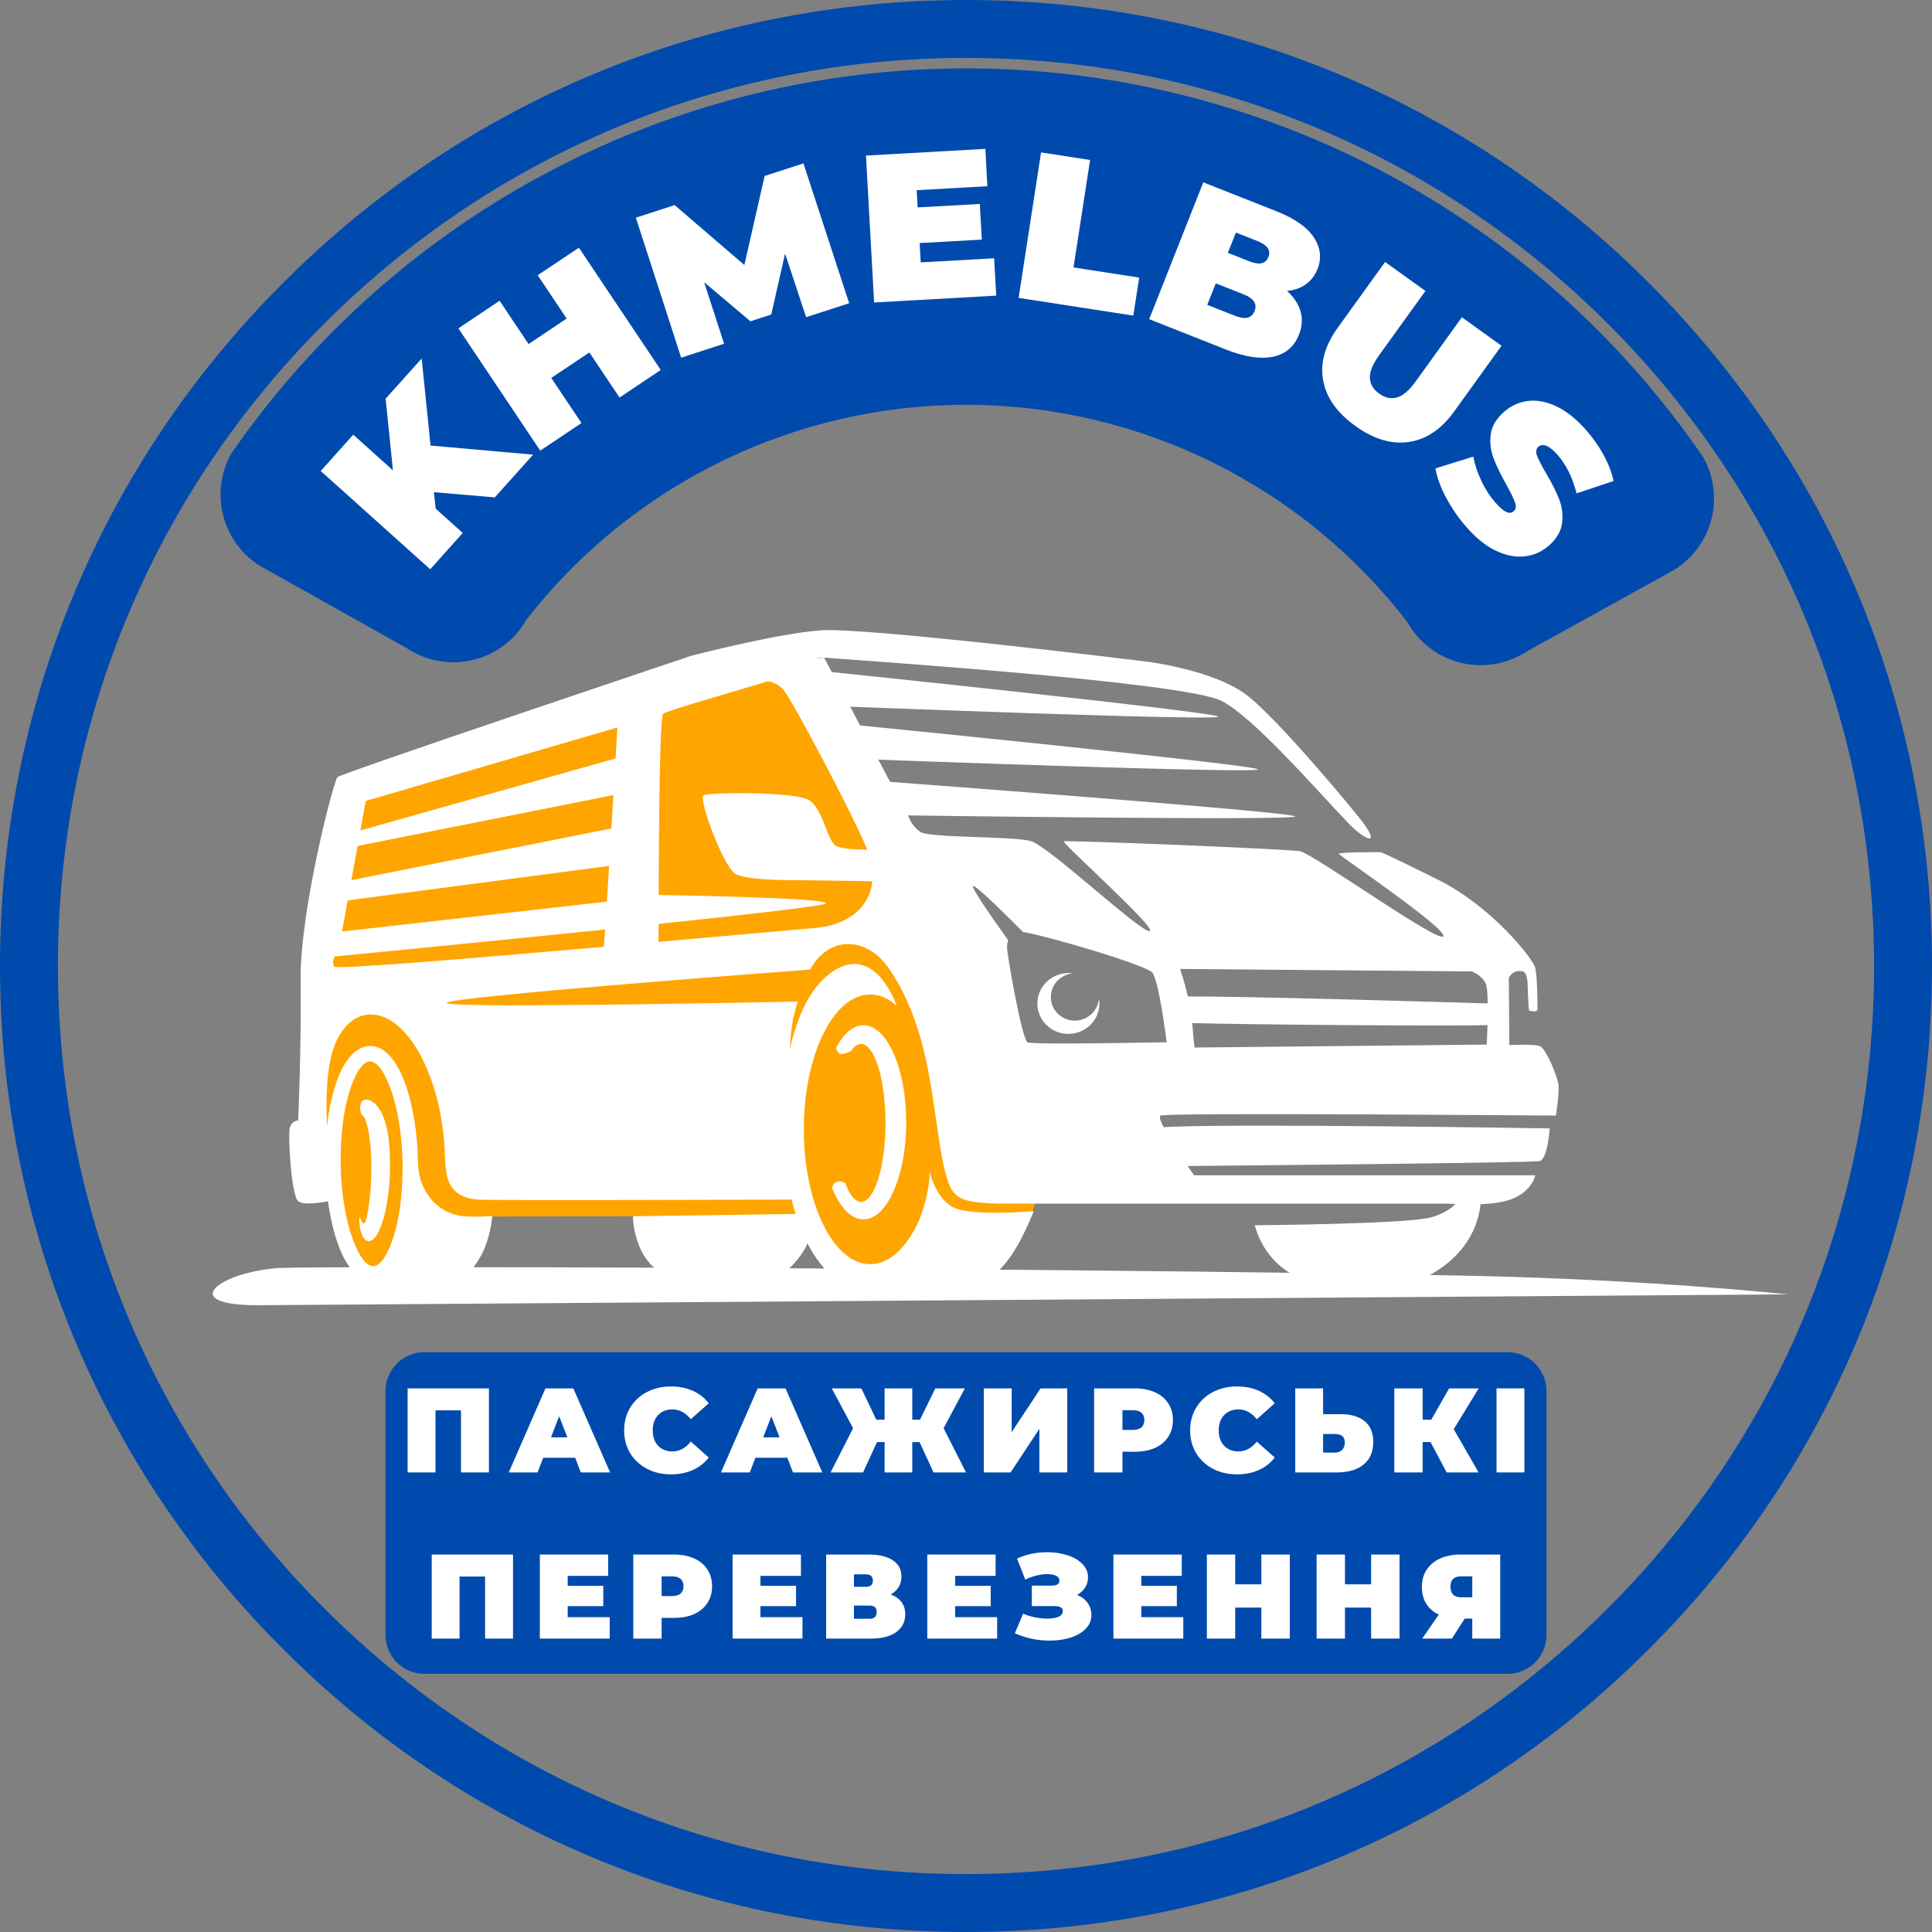 <svg xmlns="http://www.w3.org/2000/svg" xmlns:xlink="http://www.w3.org/1999/xlink" width="500" zoomAndPan="magnify" viewBox="0 0 375 375" height="500" preserveAspectRatio="xMidYMid meet"><rect x="0" y="0" width="375" height="375" fill="#808080" stroke="none"/><defs><g></g><clipPath id="494fd0729f"><path d="M 187.5 375 C 137.441 375 90.305 355.516 54.93 320.07 C 19.484 284.695 0 237.559 0 187.5 C 0 137.441 19.484 90.305 54.93 54.93 C 90.305 19.484 137.441 0 187.5 0 C 237.559 0 284.695 19.484 320.07 54.93 C 355.516 90.379 375 137.441 375 187.5 C 375 237.559 355.516 284.695 320.07 320.07 C 284.695 355.516 237.559 375 187.5 375 Z M 187.5 11.242 C 140.438 11.242 96.148 29.602 62.875 62.875 C 29.602 96.148 11.242 140.438 11.242 187.5 C 11.242 234.562 29.602 278.852 62.875 312.125 C 96.148 345.398 140.438 363.758 187.5 363.758 C 234.562 363.758 278.852 345.398 312.125 312.125 C 345.398 278.852 363.758 234.562 363.758 187.5 C 363.758 140.438 345.398 96.148 312.125 62.875 C 278.852 29.602 234.562 11.242 187.5 11.242 Z M 187.5 11.242 " clip-rule="nonzero"></path></clipPath><clipPath id="3c15d6a571"><path d="M 0 0 L 375 0 L 375 375 L 0 375 Z M 0 0 " clip-rule="nonzero"></path></clipPath><clipPath id="73a0ce1c54"><path d="M 187.5 375 C 137.441 375 90.305 355.516 54.93 320.07 C 19.484 284.695 0 237.559 0 187.5 C 0 137.441 19.484 90.305 54.93 54.93 C 90.305 19.484 137.441 0 187.5 0 C 237.559 0 284.695 19.484 320.07 54.93 C 355.516 90.379 375 137.441 375 187.5 C 375 237.559 355.516 284.695 320.07 320.07 C 284.695 355.516 237.559 375 187.5 375 Z M 187.5 11.242 C 140.438 11.242 96.148 29.602 62.875 62.875 C 29.602 96.148 11.242 140.438 11.242 187.5 C 11.242 234.562 29.602 278.852 62.875 312.125 C 96.148 345.398 140.438 363.758 187.5 363.758 C 234.562 363.758 278.852 345.398 312.125 312.125 C 345.398 278.852 363.758 234.562 363.758 187.5 C 363.758 140.438 345.398 96.148 312.125 62.875 C 278.852 29.602 234.562 11.242 187.5 11.242 Z M 187.5 11.242 " clip-rule="nonzero"></path></clipPath><clipPath id="b9cccc8beb"><rect x="0" width="375" y="0" height="375"></rect></clipPath><clipPath id="20a40f4b3c"><path d="M 0.238 1 L 291 1 L 291 117.359 L 0.238 117.359 Z M 0.238 1 " clip-rule="nonzero"></path></clipPath><clipPath id="ab6eabdbc5"><rect x="0" width="293" y="0" height="118"></rect></clipPath><clipPath id="65c8336a1a"><path d="M 41.32 121.594 L 347.32 121.594 L 347.32 253.594 L 41.32 253.594 Z M 41.32 121.594 " clip-rule="nonzero"></path></clipPath><clipPath id="6fa4ef35eb"><path d="M 0.32 124.836 L 305.969 124.836 L 305.969 132.344 L 0.32 132.344 Z M 0.32 124.836 " clip-rule="nonzero"></path></clipPath><clipPath id="633a342b9b"><rect x="0" width="307" y="0" height="133"></rect></clipPath></defs><g clip-path="url(#494fd0729f)"><g transform="matrix(1, 0, 0, 1, 0, 0)"><g clip-path="url(#b9cccc8beb)"><g clip-path="url(#3c15d6a571)"><g clip-path="url(#73a0ce1c54)"><rect x="-82.5" width="540" fill="#004aad" height="540" y="-82.5" fill-opacity="1"></rect></g></g></g></g></g><g transform="matrix(1, 0, 0, 1, 42, 12)"><g clip-path="url(#ab6eabdbc5)"><g clip-path="url(#20a40f4b3c)"><path fill="#004aad" d="M 8.488 97.848 C 7.605 97.297 6.785 96.668 6.023 95.961 C 5.262 95.254 4.574 94.48 3.961 93.641 C 3.348 92.805 2.816 91.914 2.375 90.973 C 1.93 90.035 1.578 89.062 1.32 88.055 C 1.062 87.047 0.902 86.027 0.84 84.988 C 0.777 83.953 0.812 82.918 0.945 81.887 C 1.082 80.855 1.312 79.848 1.641 78.859 C 1.965 77.875 2.383 76.93 2.891 76.023 C 4.883 73.145 6.957 70.328 9.121 67.574 C 11.281 64.824 13.523 62.141 15.848 59.523 C 18.172 56.906 20.574 54.363 23.051 51.891 C 25.527 49.422 28.078 47.027 30.703 44.711 C 33.324 42.391 36.016 40.156 38.773 38.004 C 41.531 35.848 44.352 33.781 47.238 31.797 C 50.121 29.816 53.062 27.922 56.059 26.117 C 59.059 24.312 62.105 22.598 65.211 20.977 C 68.312 19.359 71.457 17.832 74.652 16.402 C 77.848 14.973 81.082 13.641 84.355 12.406 C 87.633 11.176 90.941 10.039 94.285 9.008 C 97.629 7.973 101 7.043 104.398 6.211 C 107.801 5.383 111.223 4.656 114.664 4.035 C 118.109 3.414 121.566 2.895 125.043 2.484 C 128.52 2.07 132.004 1.762 135.496 1.562 C 138.992 1.359 142.488 1.266 145.988 1.273 C 149.484 1.285 152.98 1.398 156.477 1.621 C 159.969 1.844 163.449 2.172 166.922 2.602 C 170.395 3.035 173.852 3.574 177.293 4.215 C 180.73 4.855 184.148 5.602 187.543 6.449 C 190.941 7.297 194.305 8.25 197.645 9.301 C 200.98 10.355 204.285 11.508 207.551 12.758 C 210.82 14.012 214.047 15.363 217.23 16.809 C 220.418 18.258 223.559 19.801 226.648 21.438 C 229.742 23.078 232.781 24.809 235.77 26.629 C 238.758 28.453 241.688 30.363 244.562 32.363 C 247.434 34.359 250.242 36.445 252.988 38.613 C 255.734 40.785 258.41 43.035 261.02 45.367 C 263.629 47.699 266.168 50.105 268.633 52.594 C 271.094 55.078 273.48 57.637 275.789 60.266 C 278.098 62.895 280.328 65.594 282.473 68.355 C 284.617 71.121 286.68 73.949 288.652 76.836 C 289.156 77.746 289.566 78.695 289.891 79.684 C 290.211 80.672 290.434 81.684 290.562 82.715 C 290.691 83.746 290.723 84.777 290.652 85.816 C 290.586 86.852 290.418 87.875 290.156 88.879 C 289.891 89.887 289.535 90.855 289.086 91.793 C 288.637 92.73 288.102 93.617 287.484 94.453 C 286.863 95.285 286.172 96.055 285.406 96.758 C 284.641 97.461 283.816 98.086 282.93 98.633 L 254.363 114.438 C 253.895 114.742 253.414 115.027 252.914 115.281 C 252.418 115.539 251.91 115.773 251.387 115.977 C 250.867 116.184 250.336 116.359 249.797 116.512 C 249.258 116.66 248.711 116.785 248.16 116.879 C 247.609 116.973 247.051 117.039 246.492 117.074 C 245.934 117.113 245.375 117.121 244.816 117.102 C 244.258 117.082 243.699 117.031 243.145 116.953 C 242.59 116.879 242.039 116.77 241.496 116.637 C 240.953 116.504 240.418 116.34 239.891 116.152 C 239.363 115.961 238.848 115.746 238.344 115.504 C 237.84 115.262 237.348 114.996 236.871 114.703 C 236.391 114.41 235.93 114.094 235.488 113.75 C 235.043 113.41 234.617 113.051 234.207 112.664 C 233.801 112.281 233.414 111.875 233.047 111.453 C 232.684 111.027 232.34 110.586 232.02 110.129 C 231.699 109.668 231.402 109.195 231.129 108.703 C 229.879 107.078 228.578 105.488 227.234 103.934 C 225.891 102.383 224.504 100.867 223.074 99.395 C 221.645 97.922 220.176 96.488 218.664 95.098 C 217.152 93.707 215.602 92.363 214.012 91.062 C 212.426 89.758 210.801 88.504 209.141 87.297 C 207.48 86.086 205.789 84.926 204.062 83.812 C 202.336 82.699 200.578 81.637 198.793 80.625 C 197.008 79.613 195.191 78.652 193.352 77.742 C 191.512 76.832 189.645 75.977 187.754 75.172 C 185.863 74.371 183.953 73.621 182.02 72.93 C 180.086 72.234 178.137 71.598 176.168 71.012 C 174.199 70.43 172.215 69.906 170.215 69.434 C 168.215 68.965 166.203 68.555 164.184 68.199 C 162.16 67.844 160.129 67.547 158.09 67.305 C 156.051 67.066 154.004 66.887 151.957 66.762 C 149.906 66.641 147.855 66.574 145.801 66.57 C 143.746 66.562 141.695 66.617 139.645 66.727 C 137.594 66.84 135.547 67.008 133.508 67.234 C 131.465 67.465 129.434 67.75 127.41 68.094 C 125.383 68.438 123.371 68.836 121.371 69.297 C 119.367 69.754 117.379 70.27 115.406 70.84 C 113.434 71.41 111.48 72.039 109.543 72.723 C 107.609 73.406 105.691 74.141 103.797 74.934 C 101.902 75.727 100.031 76.57 98.188 77.469 C 96.34 78.367 94.52 79.32 92.727 80.32 C 90.934 81.324 89.172 82.375 87.441 83.48 C 85.707 84.582 84.008 85.734 82.344 86.934 C 80.676 88.133 79.043 89.379 77.449 90.672 C 75.852 91.965 74.297 93.301 72.777 94.684 C 71.258 96.062 69.777 97.488 68.34 98.953 C 66.902 100.418 65.504 101.922 64.152 103.469 C 62.801 105.016 61.492 106.598 60.23 108.215 C 59.957 108.703 59.656 109.176 59.336 109.637 C 59.012 110.094 58.664 110.531 58.297 110.953 C 57.93 111.375 57.539 111.777 57.129 112.16 C 56.723 112.543 56.293 112.902 55.848 113.238 C 55.398 113.578 54.938 113.891 54.457 114.18 C 53.977 114.473 53.484 114.734 52.98 114.977 C 52.473 115.215 51.957 115.43 51.43 115.613 C 50.898 115.801 50.363 115.957 49.82 116.09 C 49.273 116.223 48.727 116.324 48.168 116.398 C 47.613 116.473 47.059 116.52 46.496 116.535 C 45.938 116.551 45.379 116.539 44.82 116.5 C 44.262 116.461 43.707 116.391 43.156 116.293 C 42.602 116.195 42.059 116.07 41.52 115.918 C 40.98 115.762 40.453 115.582 39.934 115.375 C 39.414 115.164 38.906 114.93 38.41 114.672 C 37.914 114.41 37.43 114.125 36.965 113.816 Z M 8.488 97.848 " fill-opacity="1" fill-rule="nonzero"></path></g><g fill="#ffffff" fill-opacity="1"><g transform="translate(39.942, 100.233)"><g><path d="M 2.281 -16.703 L 2.625 -13.5 L 7.875 -8.781 L 1.562 -1.734 L -19.688 -20.812 L -13.375 -27.859 L -5.672 -20.938 L -7.094 -34.844 L -0.094 -42.641 L 1.625 -25.75 L 21.531 -23.984 L 14.094 -15.688 Z M 2.281 -16.703 "></path></g></g></g><g fill="#ffffff" fill-opacity="1"><g transform="translate(60.925, 76.766)"><g><path d="M 9.438 -40.688 L 25.328 -16.953 L 17.328 -11.609 L 11.469 -20.359 L 4.078 -15.406 L 9.938 -6.656 L 1.938 -1.297 L -13.953 -25.031 L -5.953 -30.391 L -0.328 -21.984 L 7.062 -26.938 L 1.438 -35.344 Z M 9.438 -40.688 "></path></g></g></g><g fill="#ffffff" fill-opacity="1"><g transform="translate(87.995, 58.14)"><g><path d="M 26.469 -8.578 L 22.391 -20.922 L 19.703 -9.094 L 15.656 -7.781 L 6.672 -15.375 L 10.547 -3.422 L 2.219 -0.719 L -6.578 -27.891 L 0.953 -30.328 L 14.484 -18.703 L 18.422 -35.984 L 25.953 -38.422 L 34.828 -11.281 Z M 26.469 -8.578 "></path></g></g></g><g fill="#ffffff" fill-opacity="1"><g transform="translate(125.336, 46.836)"><g><path d="M 25.625 -8.703 L 26.031 -1.453 L 2.328 -0.125 L 0.75 -28.641 L 23.922 -29.938 L 24.312 -22.688 L 10.594 -21.922 L 10.781 -18.578 L 22.844 -19.25 L 23.234 -12.328 L 11.172 -11.656 L 11.375 -7.906 Z M 25.625 -8.703 "></path></g></g></g><g fill="#ffffff" fill-opacity="1"><g transform="translate(153.415, 45.461)"><g><path d="M 6.656 -27.875 L 16.172 -26.406 L 12.953 -5.547 L 25.703 -3.578 L 24.562 3.797 L 2.297 0.359 Z M 6.656 -27.875 "></path></g></g></g><g fill="#ffffff" fill-opacity="1"><g transform="translate(178.887, 49.094)"><g><path d="M 28.922 -4.625 C 30.254 -3.426 31.129 -2.098 31.547 -0.641 C 31.961 0.805 31.859 2.312 31.234 3.875 C 30.316 6.195 28.645 7.617 26.219 8.141 C 23.789 8.66 20.754 8.203 17.109 6.766 L 2.172 0.859 L 12.672 -25.703 L 26.859 -20.094 C 30.398 -18.695 32.82 -17.004 34.125 -15.016 C 35.438 -13.035 35.676 -10.992 34.844 -8.891 C 34.352 -7.648 33.602 -6.66 32.594 -5.922 C 31.594 -5.191 30.367 -4.758 28.922 -4.625 Z M 19 -15.953 L 17.438 -12.016 L 21.609 -10.375 C 23.555 -9.602 24.789 -9.879 25.312 -11.203 C 25.832 -12.504 25.117 -13.539 23.172 -14.312 Z M 18.828 0.203 C 20.805 0.984 22.07 0.676 22.625 -0.719 C 23.176 -2.102 22.461 -3.188 20.484 -3.969 L 15.094 -6.094 L 13.438 -1.922 Z M 18.828 0.203 "></path></g></g></g><g fill="#ffffff" fill-opacity="1"><g transform="translate(208.471, 60.801)"><g><path d="M 12.594 9.875 C 9.031 7.312 6.945 4.352 6.344 1 C 5.75 -2.344 6.703 -5.75 9.203 -9.219 L 18.375 -21.953 L 26.203 -16.328 L 17.188 -3.812 C 15.969 -2.113 15.379 -0.66 15.422 0.547 C 15.473 1.754 16.07 2.77 17.219 3.594 C 18.363 4.426 19.52 4.676 20.688 4.344 C 21.852 4.008 23.047 2.992 24.266 1.297 L 33.281 -11.219 L 40.969 -5.688 L 31.797 7.047 C 29.297 10.516 26.359 12.492 22.984 12.984 C 19.609 13.473 16.145 12.438 12.594 9.875 Z M 12.594 9.875 "></path></g></g></g><g fill="#ffffff" fill-opacity="1"><g transform="translate(234.56, 80.006)"><g><path d="M 8.016 10.234 C 6.461 8.441 5.148 6.523 4.078 4.484 C 3.004 2.441 2.332 0.582 2.062 -1.094 L 9.406 -3.375 C 9.695 -1.82 10.219 -0.254 10.969 1.328 C 11.719 2.91 12.602 4.289 13.625 5.469 C 14.5 6.469 15.223 7.098 15.797 7.359 C 16.367 7.617 16.848 7.578 17.234 7.234 C 17.68 6.848 17.77 6.273 17.5 5.516 C 17.238 4.754 16.68 3.609 15.828 2.078 C 14.734 0.117 13.906 -1.586 13.344 -3.047 C 12.781 -4.504 12.594 -6.035 12.781 -7.641 C 12.977 -9.254 13.859 -10.742 15.422 -12.109 C 16.773 -13.285 18.336 -13.977 20.109 -14.188 C 21.879 -14.395 23.738 -14.02 25.688 -13.062 C 27.633 -12.102 29.547 -10.547 31.422 -8.391 C 32.703 -6.922 33.805 -5.332 34.734 -3.625 C 35.66 -1.926 36.289 -0.266 36.625 1.359 L 29.453 3.75 C 28.672 0.707 27.461 -1.754 25.828 -3.641 C 24.191 -5.516 22.922 -6.055 22.016 -5.266 C 21.586 -4.891 21.504 -4.328 21.766 -3.578 C 22.035 -2.836 22.602 -1.727 23.469 -0.25 C 24.602 1.656 25.461 3.348 26.047 4.828 C 26.629 6.316 26.828 7.867 26.641 9.484 C 26.453 11.098 25.582 12.582 24.031 13.938 C 22.664 15.113 21.102 15.797 19.344 15.984 C 17.594 16.18 15.734 15.812 13.766 14.875 C 11.805 13.938 9.891 12.391 8.016 10.234 Z M 8.016 10.234 "></path></g></g></g></g></g><g clip-path="url(#65c8336a1a)"><g transform="matrix(1, 0, 0, 1, 41, 121)"><g clip-path="url(#633a342b9b)"><path fill="#ffa500" d="M 130.543 59.023 L 162.758 103.789 C 162.758 103.789 160.203 111.566 158.766 116.188 C 157.352 120.785 132.977 128.316 128.199 128.289 C 123.395 128.258 115.648 116.641 115.648 116.641 L 81.844 115.078 L 51.371 115.137 L 38.07 124.957 C 38.07 124.957 32.875 128.047 31.406 127.777 C 29.906 127.477 22.219 107.48 22.219 107.48 L 20.598 92.383 L 19.785 62.539 L 26.148 31.223 C 26.148 31.223 109.406 6.273 112.258 7.566 C 115.109 8.824 116.551 14.23 118.141 15.969 C 119.734 17.715 134.984 52.84 134.984 52.84 L 130.543 59.023 " fill-opacity="1" fill-rule="evenodd"></path><path fill="#ffffff" d="M 123.816 19.602 C 123.816 19.602 203.078 27.469 203.168 28.34 C 203.258 29.211 126.969 26.359 126.969 26.359 Z M 128.652 30.531 C 128.652 30.531 210.312 36.598 210.406 37.465 C 210.492 38.34 131.926 37.227 131.926 37.227 Z M 119.676 9.367 C 119.676 9.367 195.391 17.23 195.453 18.102 C 195.543 18.973 122.707 16.121 122.707 16.121 L 119.676 9.367 " fill-opacity="1" fill-rule="evenodd"></path><path fill="#ffffff" d="M 185.453 81.301 C 185.453 81.301 183.98 69.41 182.664 67.789 C 181.461 66.289 162.125 60.613 157.562 59.895 C 155.191 57.523 148.375 50.676 147.867 50.977 C 147.387 51.277 152.91 59.023 154.68 61.488 C 154.5 61.996 154.473 62.566 154.473 62.926 C 154.41 63.891 157.352 80.852 158.465 81.332 C 159.574 81.812 185.453 81.301 185.453 81.301 Z M 118.953 6.633 L 117.332 6.871 C 117.902 6.691 118.473 6.605 118.953 6.633 Z M 126.609 78 C 124.566 78 122.707 79.652 121.266 82.41 C 121.387 82.863 121.594 83.281 121.957 83.465 C 122.555 83.766 123.547 83.312 124.207 82.984 C 124.777 82.113 125.438 81.633 126.129 81.633 C 128.742 81.633 130.875 88.508 130.875 96.945 C 130.875 105.41 128.742 112.285 126.129 112.285 C 124.957 112.285 123.875 110.906 123.066 108.621 C 122.887 108.531 122.738 108.473 122.523 108.414 C 120.934 107.871 120.484 109.523 120.484 109.523 C 121.984 113.305 124.176 115.68 126.609 115.68 C 131.172 115.68 134.895 107.242 134.895 96.824 C 134.895 86.434 131.172 78 126.609 78 Z M 76.199 62.777 L 76.469 59.414 C 51.16 62.027 24.02 64.641 24.02 64.641 C 24.02 64.641 23.27 65.598 23.867 66.621 C 24.23 67.223 50.32 65.027 76.199 62.777 Z M 86.859 58.332 L 86.797 61.816 C 98.688 60.766 109.734 59.773 117.273 59.113 C 123.246 58.605 127.777 55.391 128.32 50.047 L 113.641 49.836 C 113.641 49.836 104.062 49.988 101.719 48.605 C 99.379 47.195 94.543 34.016 95.531 33.383 C 96.527 32.754 113.098 32.633 115.949 34.254 C 118.805 35.875 119.523 42.48 121.414 43.262 C 122.707 43.801 125.559 43.922 127.328 43.922 C 124.566 37.109 112.77 14.891 111.086 12.906 C 110.156 11.828 109.016 11.406 108.082 11.227 C 101.602 13.207 88.418 16.934 87.73 17.531 C 86.859 18.344 86.859 52.719 86.859 52.719 C 86.859 52.719 118.891 53.199 119.344 54.309 C 119.555 54.762 104.781 56.441 86.859 58.332 Z M 78.484 26.211 L 28.941 40.199 L 29.992 34.465 L 78.84 20.203 Z M 26.48 53.77 L 77.219 47.074 L 76.801 54.008 L 25.398 59.805 Z M 77.672 39.809 L 27.203 49.836 L 28.402 43.199 L 78.062 33.324 Z M 27.23 89.648 C 28.281 86.824 29.512 85.117 30.711 85.023 L 30.805 85.023 C 32.188 85.023 33.625 87.066 34.828 90.336 C 36.18 94.062 37.047 99.227 37.141 104.961 C 37.141 105.59 37.141 106.312 37.109 107.121 C 37.02 112.285 36.238 116.879 35.008 120.152 C 33.988 122.945 32.758 124.684 31.523 124.777 L 31.465 124.777 C 30.055 124.777 28.641 122.734 27.441 119.461 C 26.09 115.738 25.191 110.574 25.129 104.84 C 25.098 104.211 25.129 103.488 25.129 102.68 C 25.25 97.484 26.027 92.918 27.23 89.648 Z M 29.184 95.352 C 29.184 95.352 30.414 95.414 30.957 102.105 C 31.465 108.773 30.293 116.582 29.633 116.461 C 28.973 116.34 29.004 115.051 28.793 115.316 C 28.582 115.586 28.883 120.57 30.984 119.82 C 33.117 119.043 35.246 110.965 34.59 101.629 C 33.926 92.289 29.785 91.66 29.184 92.891 C 28.555 94.121 29.184 95.352 29.184 95.352 Z M 190.41 77.578 C 199.387 77.848 239.406 78.211 247.723 77.969 C 247.664 80.102 247.57 81.754 247.57 81.754 L 190.859 82.324 C 190.859 82.324 190.707 81.238 190.41 77.578 Z M 247.75 73.766 C 239.168 73.496 200.348 72.355 189.566 72.414 C 188.906 69.562 188.066 67.07 188.066 67.07 L 244.691 67.551 C 244.691 67.551 246.699 68.332 247.395 69.922 C 247.633 70.461 247.75 71.992 247.75 73.766 Z M 166.359 67.879 C 163.055 67.879 160.355 70.523 160.355 73.793 C 160.355 77.039 163.055 79.68 166.359 79.68 C 169.691 79.68 172.395 77.039 172.395 73.793 C 172.395 73.438 172.363 73.105 172.305 72.777 C 172.152 75.207 170.113 77.098 167.617 77.098 C 165.039 77.098 162.965 75.059 162.965 72.535 C 162.965 70.133 164.828 68.152 167.23 67.941 C 166.961 67.91 166.66 67.879 166.359 67.879 Z M 257.418 74.336 C 257.418 74.336 257.418 68.691 257 66.891 C 256.609 65.121 248.562 54.973 238.234 49.809 C 227.906 44.645 226.945 44.402 226.945 44.402 C 226.945 44.402 218.75 44.375 218.871 44.734 C 218.988 45.094 240.004 59.324 239.137 60.734 C 238.266 62.176 213.887 44.703 211.336 44.223 C 208.781 43.773 166.059 42.062 165.488 42.301 C 164.949 42.543 184.102 59.625 182.094 59.715 C 180.109 59.773 162.484 43.172 159.066 42.242 C 155.641 41.281 139.277 41.672 137.625 40.469 C 135.945 39.297 135.406 37.617 135.406 37.617 L 118.953 6.633 C 121.176 6.902 188.215 11.199 196.023 15.012 C 202.117 17.98 214.758 32.574 220.703 38.758 C 224.152 42.359 227.426 43.441 222.742 37.617 C 217.52 31.133 205.777 17.469 200.855 13.809 C 194.43 9.035 181.793 7.445 181.793 7.445 C 181.793 7.445 126.969 0.688 118.32 1.352 C 109.676 1.98 93.223 6.273 93.223 6.273 C 93.223 6.273 25.309 29.062 24.5 29.844 C 23.719 30.652 17.203 55.84 17.355 69.172 C 17.504 82.535 16.875 96.492 16.875 96.492 C 16.875 96.492 15.762 96.434 15.281 97.785 C 14.832 99.133 15.523 111.023 16.875 112.137 C 17.832 112.949 20.93 112.496 22.668 112.164 C 23.09 115.348 23.777 118.199 24.621 120.543 C 26.242 125.016 28.641 127.777 31.406 127.777 L 31.555 127.75 C 32.426 127.715 33.238 127.418 34.016 126.879 L 48.848 127.027 C 48.848 127.027 50.469 126.125 52.359 122.734 C 54.223 119.371 54.555 115.016 54.555 115.016 C 54.555 115.016 51.309 115.316 48.426 115.016 L 48.426 114.988 C 43.508 114.297 40.203 109.734 40.141 104.84 C 40.051 98.773 39.094 93.25 37.621 89.258 C 35.996 84.785 33.625 82.023 30.863 82.023 L 30.711 82.023 C 28.102 82.141 25.91 84.633 24.441 88.656 C 23.539 91.117 22.848 94.211 22.461 97.664 C 22.219 91.84 22.43 85.625 23.988 81.781 C 27.562 72.957 36.148 74.008 41.375 85.355 C 44.074 91.18 44.914 96.766 45.246 100.996 C 45.605 105.918 44.766 111.086 51.52 111.836 C 53.504 112.047 105.383 111.863 112.648 111.836 C 112.891 112.797 113.129 113.727 113.426 114.629 L 81.844 115.078 C 81.844 115.078 81.844 123.754 88.418 126.609 C 95.023 129.461 98.746 127.629 98.746 127.629 C 98.746 127.629 107.395 127.809 109.707 126.906 C 111.66 126.188 114.719 122.852 115.738 120.332 C 117.812 124.383 120.453 127.238 123.395 128.258 C 124.176 128.527 125.02 128.68 125.828 128.68 C 126.641 128.68 127.422 128.527 128.172 128.289 L 149.066 128.438 C 149.066 128.438 151.258 127.75 154.262 124.055 C 157.293 120.359 159.633 114.086 159.633 114.086 C 159.633 114.086 147.566 115.168 144.023 113.336 C 141.711 112.137 140.449 109.496 139.879 107.812 L 139.938 107.48 L 139.879 107.781 C 139.578 106.941 139.457 106.34 139.457 106.34 C 139.43 109.25 138.707 112.582 137.418 115.797 C 135.074 121.082 131.684 124.383 127.898 124.383 C 120.785 124.383 115.02 112.645 115.02 98.207 C 115.02 83.734 120.785 72.023 127.898 72.023 C 129.73 72.023 131.473 72.805 133.062 74.215 C 130.812 68.332 126.098 62.809 119.434 68.48 C 116.102 71.336 113.699 76.316 112.289 82.742 C 112.438 79.859 112.738 77.34 113.246 75.539 C 113.426 74.789 113.641 74.094 113.848 73.406 C 104.75 73.586 44.316 74.789 45.727 73.617 C 47.105 72.445 106.703 67.91 116.25 67.191 C 119.734 60.766 126.727 60.734 131.023 66.289 C 133.844 69.953 136.52 75.836 138.105 82.082 C 140.121 89.949 140.781 98.414 141.891 103.848 C 143.453 111.531 144.172 112.344 152.789 112.617 L 240.004 112.617 C 240.004 112.617 240.578 112.645 241.508 112.707 C 240.699 113.516 239.316 114.535 236.914 115.258 C 232.41 116.609 202.539 116.82 202.539 116.82 C 205.629 127.66 216.168 129.789 226.016 129.367 C 235.504 128.945 245.289 122.793 246.371 112.734 C 248.535 112.645 250.816 112.375 252.406 111.746 C 256.461 110.152 257 107.121 257 107.121 L 190.77 107.121 C 190.77 107.121 190.258 106.402 189.508 105.32 C 205.242 105.172 256.488 104.688 257.84 104.359 C 259.43 103.938 259.793 98.023 259.793 98.023 C 259.793 98.023 197.312 97.004 184.855 97.785 C 184.254 96.586 183.926 95.715 184.254 95.535 C 185.453 94.902 260.996 95.535 260.996 95.535 C 260.996 95.535 261.594 91.84 261.531 89.977 C 261.504 88.117 259.012 82.535 257.961 82.082 C 256.941 81.605 251.957 81.844 251.957 81.844 L 251.867 68.809 C 251.867 68.809 252.527 67.16 254.48 67.523 C 255.531 67.73 255.531 69.805 255.559 71.691 C 255.617 73.344 255.77 75.145 255.77 75.145 C 255.77 75.145 256.668 75.387 257.117 75.266 C 257.602 75.145 257.418 74.336 257.418 74.336 " fill-opacity="1" fill-rule="evenodd"></path><path fill="#ffffff" d="M 168.762 96.312 C 166.297 96.312 164.316 98.414 164.316 100.996 C 164.316 103.578 166.297 105.68 168.762 105.68 C 171.223 105.68 173.203 103.578 173.203 100.996 C 173.203 98.414 171.223 96.312 168.762 96.312 " fill-opacity="1" fill-rule="evenodd"></path><g clip-path="url(#6fa4ef35eb)"><path fill="#ffffff" d="M 9.367 132.34 L 305.969 130.238 C 305.969 130.238 279.309 127.297 242.047 126.578 C 157.984 124.957 20.027 124.746 13.391 125.105 C 1.621 125.797 -7.055 132.461 9.367 132.34 " fill-opacity="1" fill-rule="evenodd"></path></g></g></g></g><path fill="#004aad" d="M 74.824 317.344 L 74.824 270.004 C 74.824 265.836 78.199 262.457 82.367 262.457 L 292.625 262.457 C 296.793 262.457 300.168 265.836 300.168 270.004 L 300.168 317.344 C 300.168 321.512 296.793 324.887 292.625 324.887 L 82.367 324.887 C 78.199 324.887 74.824 321.512 74.824 317.344 Z M 74.824 317.344 " fill-opacity="1" fill-rule="nonzero"></path><g fill="#ffffff" fill-opacity="1"><g transform="translate(77.668, 285.798)"><g><path d="M 17.234 -16.312 L 17.234 0 L 11.812 0 L 11.812 -12.047 L 6.859 -12.047 L 6.859 0 L 1.453 0 L 1.453 -16.312 Z M 17.234 -16.312 "></path></g></g></g><g fill="#ffffff" fill-opacity="1"><g transform="translate(98.671, 285.798)"><g><path d="M 12.969 -2.844 L 6.766 -2.844 L 5.672 0 L 0.078 0 L 7.203 -16.312 L 12.609 -16.312 L 19.75 0 L 14.062 0 Z M 11.453 -6.812 L 9.859 -10.906 L 8.281 -6.812 Z M 11.453 -6.812 "></path></g></g></g><g fill="#ffffff" fill-opacity="1"><g transform="translate(120.582, 285.798)"><g><path d="M 9.656 0.375 C 7.938 0.375 6.383 0.016 5 -0.703 C 3.613 -1.43 2.523 -2.441 1.734 -3.734 C 0.953 -5.035 0.562 -6.508 0.562 -8.156 C 0.562 -9.801 0.953 -11.273 1.734 -12.578 C 2.523 -13.879 3.613 -14.891 5 -15.609 C 6.383 -16.328 7.938 -16.688 9.656 -16.688 C 11.238 -16.688 12.648 -16.406 13.891 -15.844 C 15.141 -15.289 16.172 -14.484 16.984 -13.422 L 13.5 -10.328 C 12.488 -11.598 11.301 -12.234 9.938 -12.234 C 8.789 -12.234 7.863 -11.863 7.156 -11.125 C 6.457 -10.395 6.109 -9.406 6.109 -8.156 C 6.109 -6.914 6.457 -5.926 7.156 -5.188 C 7.863 -4.445 8.789 -4.078 9.938 -4.078 C 11.301 -4.078 12.488 -4.711 13.5 -5.984 L 16.984 -2.891 C 16.172 -1.836 15.141 -1.031 13.891 -0.469 C 12.648 0.094 11.238 0.375 9.656 0.375 Z M 9.656 0.375 "></path></g></g></g><g fill="#ffffff" fill-opacity="1"><g transform="translate(139.86, 285.798)"><g><path d="M 12.969 -2.844 L 6.766 -2.844 L 5.672 0 L 0.078 0 L 7.203 -16.312 L 12.609 -16.312 L 19.75 0 L 14.062 0 Z M 11.453 -6.812 L 9.859 -10.906 L 8.281 -6.812 Z M 11.453 -6.812 "></path></g></g></g><g fill="#ffffff" fill-opacity="1"><g transform="translate(161.072, 285.798)"><g><path d="M 17.422 -5.891 L 16 -5.891 L 16 0 L 10.625 0 L 10.625 -5.891 L 9.156 -5.891 L 6.453 0 L 0.141 0 L 4.516 -8.578 L 0.375 -16.312 L 6.109 -16.312 L 9.016 -10.234 L 10.625 -10.234 L 10.625 -16.312 L 16 -16.312 L 16 -10.234 L 17.5 -10.234 L 20.469 -16.312 L 26.203 -16.312 L 22.078 -8.578 L 26.438 0 L 20.125 0 Z M 17.422 -5.891 "></path></g></g></g><g fill="#ffffff" fill-opacity="1"><g transform="translate(189.51, 285.798)"><g><path d="M 1.453 -16.312 L 6.859 -16.312 L 6.859 -7.828 L 12.469 -16.312 L 17.641 -16.312 L 17.641 0 L 12.234 0 L 12.234 -8.469 L 6.641 0 L 1.453 0 Z M 1.453 -16.312 "></path></g></g></g><g fill="#ffffff" fill-opacity="1"><g transform="translate(210.932, 285.798)"><g><path d="M 9.297 -16.312 C 10.805 -16.312 12.117 -16.062 13.234 -15.562 C 14.348 -15.07 15.207 -14.359 15.812 -13.422 C 16.426 -12.492 16.734 -11.41 16.734 -10.172 C 16.734 -8.922 16.426 -7.828 15.812 -6.891 C 15.207 -5.961 14.348 -5.25 13.234 -4.75 C 12.117 -4.258 10.805 -4.016 9.297 -4.016 L 6.938 -4.016 L 6.938 0 L 1.438 0 L 1.438 -16.312 Z M 8.938 -8.25 C 9.688 -8.25 10.25 -8.414 10.625 -8.75 C 11 -9.082 11.188 -9.555 11.188 -10.172 C 11.188 -10.773 11 -11.242 10.625 -11.578 C 10.25 -11.91 9.688 -12.078 8.938 -12.078 L 6.938 -12.078 L 6.938 -8.25 Z M 8.938 -8.25 "></path></g></g></g><g fill="#ffffff" fill-opacity="1"><g transform="translate(230.443, 285.798)"><g><path d="M 9.656 0.375 C 7.938 0.375 6.383 0.016 5 -0.703 C 3.613 -1.43 2.523 -2.441 1.734 -3.734 C 0.953 -5.035 0.562 -6.508 0.562 -8.156 C 0.562 -9.801 0.953 -11.273 1.734 -12.578 C 2.523 -13.879 3.613 -14.891 5 -15.609 C 6.383 -16.328 7.938 -16.688 9.656 -16.688 C 11.238 -16.688 12.648 -16.406 13.891 -15.844 C 15.141 -15.289 16.172 -14.484 16.984 -13.422 L 13.5 -10.328 C 12.488 -11.598 11.301 -12.234 9.938 -12.234 C 8.789 -12.234 7.863 -11.863 7.156 -11.125 C 6.457 -10.395 6.109 -9.406 6.109 -8.156 C 6.109 -6.914 6.457 -5.926 7.156 -5.188 C 7.863 -4.445 8.789 -4.078 9.938 -4.078 C 11.301 -4.078 12.488 -4.711 13.5 -5.984 L 16.984 -2.891 C 16.172 -1.836 15.141 -1.031 13.891 -0.469 C 12.648 0.094 11.238 0.375 9.656 0.375 Z M 9.656 0.375 "></path></g></g></g><g fill="#ffffff" fill-opacity="1"><g transform="translate(249.953, 285.798)"><g><path d="M 10.234 -11.312 C 12.266 -11.312 13.832 -10.852 14.938 -9.938 C 16.039 -9.031 16.594 -7.691 16.594 -5.922 C 16.594 -4.004 15.961 -2.535 14.703 -1.516 C 13.453 -0.504 11.727 0 9.531 0 L 1.453 0 L 1.453 -16.312 L 6.859 -16.312 L 6.859 -11.312 Z M 9.156 -3.844 C 9.719 -3.844 10.176 -4.016 10.531 -4.359 C 10.895 -4.711 11.078 -5.203 11.078 -5.828 C 11.078 -6.91 10.438 -7.453 9.156 -7.453 L 6.859 -7.453 L 6.859 -3.844 Z M 9.156 -3.844 "></path></g></g></g><g fill="#ffffff" fill-opacity="1"><g transform="translate(269.324, 285.798)"><g><path d="M 12.844 -8.391 L 17.672 0 L 11.469 0 L 8.344 -5.891 L 6.812 -5.891 L 6.812 0 L 1.312 0 L 1.312 -16.312 L 6.812 -16.312 L 6.812 -10.234 L 8.484 -10.234 L 11.953 -16.312 L 17.688 -16.312 Z M 12.844 -8.391 "></path></g></g></g><g fill="#ffffff" fill-opacity="1"><g transform="translate(289.021, 285.798)"><g><path d="M 1.453 -16.312 L 6.859 -16.312 L 6.859 0 L 1.453 0 Z M 1.453 -16.312 "></path></g></g></g><g fill="#ffffff" fill-opacity="1"><g transform="translate(82.344, 318.048)"><g><path d="M 17.234 -16.312 L 17.234 0 L 11.812 0 L 11.812 -12.047 L 6.859 -12.047 L 6.859 0 L 1.453 0 L 1.453 -16.312 Z M 17.234 -16.312 "></path></g></g></g><g fill="#ffffff" fill-opacity="1"><g transform="translate(103.347, 318.048)"><g><path d="M 15 -4.156 L 15 0 L 1.438 0 L 1.438 -16.312 L 14.703 -16.312 L 14.703 -12.172 L 6.844 -12.172 L 6.844 -10.25 L 13.75 -10.25 L 13.75 -6.297 L 6.844 -6.297 L 6.844 -4.156 Z M 15 -4.156 "></path></g></g></g><g fill="#ffffff" fill-opacity="1"><g transform="translate(121.482, 318.048)"><g><path d="M 9.297 -16.312 C 10.805 -16.312 12.117 -16.062 13.234 -15.562 C 14.348 -15.07 15.207 -14.359 15.812 -13.422 C 16.426 -12.492 16.734 -11.41 16.734 -10.172 C 16.734 -8.922 16.426 -7.828 15.812 -6.891 C 15.207 -5.961 14.348 -5.25 13.234 -4.75 C 12.117 -4.258 10.805 -4.016 9.297 -4.016 L 6.938 -4.016 L 6.938 0 L 1.438 0 L 1.438 -16.312 Z M 8.938 -8.25 C 9.688 -8.25 10.25 -8.414 10.625 -8.75 C 11 -9.082 11.188 -9.555 11.188 -10.172 C 11.188 -10.773 11 -11.242 10.625 -11.578 C 10.25 -11.91 9.688 -12.078 8.938 -12.078 L 6.938 -12.078 L 6.938 -8.25 Z M 8.938 -8.25 "></path></g></g></g><g fill="#ffffff" fill-opacity="1"><g transform="translate(140.76, 318.048)"><g><path d="M 15 -4.156 L 15 0 L 1.438 0 L 1.438 -16.312 L 14.703 -16.312 L 14.703 -12.172 L 6.844 -12.172 L 6.844 -10.25 L 13.75 -10.25 L 13.75 -6.297 L 6.844 -6.297 L 6.844 -4.156 Z M 15 -4.156 "></path></g></g></g><g fill="#ffffff" fill-opacity="1"><g transform="translate(158.895, 318.048)"><g><path d="M 13.984 -8.562 C 14.898 -8.227 15.598 -7.738 16.078 -7.094 C 16.566 -6.445 16.812 -5.66 16.812 -4.734 C 16.812 -3.273 16.227 -2.117 15.062 -1.266 C 13.906 -0.422 12.273 0 10.172 0 L 1.453 0 L 1.453 -16.312 L 9.719 -16.312 C 11.738 -16.312 13.301 -15.938 14.406 -15.188 C 15.52 -14.445 16.078 -13.398 16.078 -12.047 C 16.078 -11.273 15.895 -10.594 15.531 -10 C 15.164 -9.406 14.648 -8.926 13.984 -8.562 Z M 6.859 -10.047 L 9.188 -10.047 C 10.082 -10.047 10.531 -10.441 10.531 -11.234 C 10.531 -12.055 10.082 -12.469 9.188 -12.469 L 6.859 -12.469 Z M 9.906 -3.844 C 10.812 -3.844 11.266 -4.281 11.266 -5.156 C 11.266 -5.988 10.812 -6.406 9.906 -6.406 L 6.859 -6.406 L 6.859 -3.844 Z M 9.906 -3.844 "></path></g></g></g><g fill="#ffffff" fill-opacity="1"><g transform="translate(178.546, 318.048)"><g><path d="M 15 -4.156 L 15 0 L 1.438 0 L 1.438 -16.312 L 14.703 -16.312 L 14.703 -12.172 L 6.844 -12.172 L 6.844 -10.25 L 13.75 -10.25 L 13.75 -6.297 L 6.844 -6.297 L 6.844 -4.156 Z M 15 -4.156 "></path></g></g></g><g fill="#ffffff" fill-opacity="1"><g transform="translate(196.682, 318.048)"><g><path d="M 12.375 -8.484 C 13.25 -8.129 13.93 -7.609 14.422 -6.922 C 14.91 -6.234 15.156 -5.457 15.156 -4.594 C 15.156 -3.562 14.789 -2.672 14.062 -1.922 C 13.344 -1.172 12.375 -0.598 11.156 -0.203 C 9.938 0.191 8.582 0.391 7.094 0.391 C 4.707 0.391 2.441 -0.082 0.297 -1.031 L 1.906 -4.828 C 2.664 -4.516 3.457 -4.273 4.281 -4.109 C 5.113 -3.953 5.895 -3.875 6.625 -3.875 C 7.508 -3.875 8.227 -3.992 8.781 -4.234 C 9.332 -4.484 9.609 -4.852 9.609 -5.344 C 9.609 -5.988 9.07 -6.312 8 -6.312 L 3.594 -6.312 L 3.594 -10.281 L 7.531 -10.281 C 8 -10.281 8.352 -10.363 8.594 -10.531 C 8.832 -10.707 8.953 -10.953 8.953 -11.266 C 8.953 -11.66 8.738 -11.969 8.312 -12.188 C 7.883 -12.406 7.32 -12.516 6.625 -12.516 C 5.969 -12.516 5.258 -12.422 4.5 -12.234 C 3.738 -12.047 3.016 -11.785 2.328 -11.453 L 0.719 -15.531 C 2.52 -16.352 4.477 -16.766 6.594 -16.766 C 8.008 -16.766 9.316 -16.566 10.516 -16.172 C 11.723 -15.785 12.688 -15.223 13.406 -14.484 C 14.133 -13.742 14.5 -12.879 14.5 -11.891 C 14.5 -11.16 14.312 -10.5 13.938 -9.906 C 13.562 -9.312 13.039 -8.836 12.375 -8.484 Z M 12.375 -8.484 "></path></g></g></g><g fill="#ffffff" fill-opacity="1"><g transform="translate(214.677, 318.048)"><g><path d="M 15 -4.156 L 15 0 L 1.438 0 L 1.438 -16.312 L 14.703 -16.312 L 14.703 -12.172 L 6.844 -12.172 L 6.844 -10.25 L 13.75 -10.25 L 13.75 -6.297 L 6.844 -6.297 L 6.844 -4.156 Z M 15 -4.156 "></path></g></g></g><g fill="#ffffff" fill-opacity="1"><g transform="translate(232.813, 318.048)"><g><path d="M 17.531 -16.312 L 17.531 0 L 12.016 0 L 12.016 -6.016 L 6.938 -6.016 L 6.938 0 L 1.438 0 L 1.438 -16.312 L 6.938 -16.312 L 6.938 -10.531 L 12.016 -10.531 L 12.016 -16.312 Z M 17.531 -16.312 "></path></g></g></g><g fill="#ffffff" fill-opacity="1"><g transform="translate(254.119, 318.048)"><g><path d="M 17.531 -16.312 L 17.531 0 L 12.016 0 L 12.016 -6.016 L 6.938 -6.016 L 6.938 0 L 1.438 0 L 1.438 -16.312 L 6.938 -16.312 L 6.938 -10.531 L 12.016 -10.531 L 12.016 -16.312 Z M 17.531 -16.312 "></path></g></g></g><g fill="#ffffff" fill-opacity="1"><g transform="translate(275.424, 318.048)"><g><path d="M 15.766 -16.312 L 15.766 0 L 10.344 0 L 10.344 -3.875 L 8.875 -3.875 L 6.391 0 L 0.625 0 L 3.844 -4.656 C 2.789 -5.156 1.977 -5.859 1.406 -6.766 C 0.844 -7.68 0.562 -8.758 0.562 -10 C 0.562 -11.289 0.867 -12.41 1.484 -13.359 C 2.098 -14.305 2.973 -15.035 4.109 -15.547 C 5.242 -16.055 6.578 -16.312 8.109 -16.312 Z M 8.203 -12.078 C 6.805 -12.078 6.109 -11.414 6.109 -10.094 C 6.109 -8.707 6.805 -8.016 8.203 -8.016 L 10.344 -8.016 L 10.344 -12.078 Z M 8.203 -12.078 "></path></g></g></g></svg>